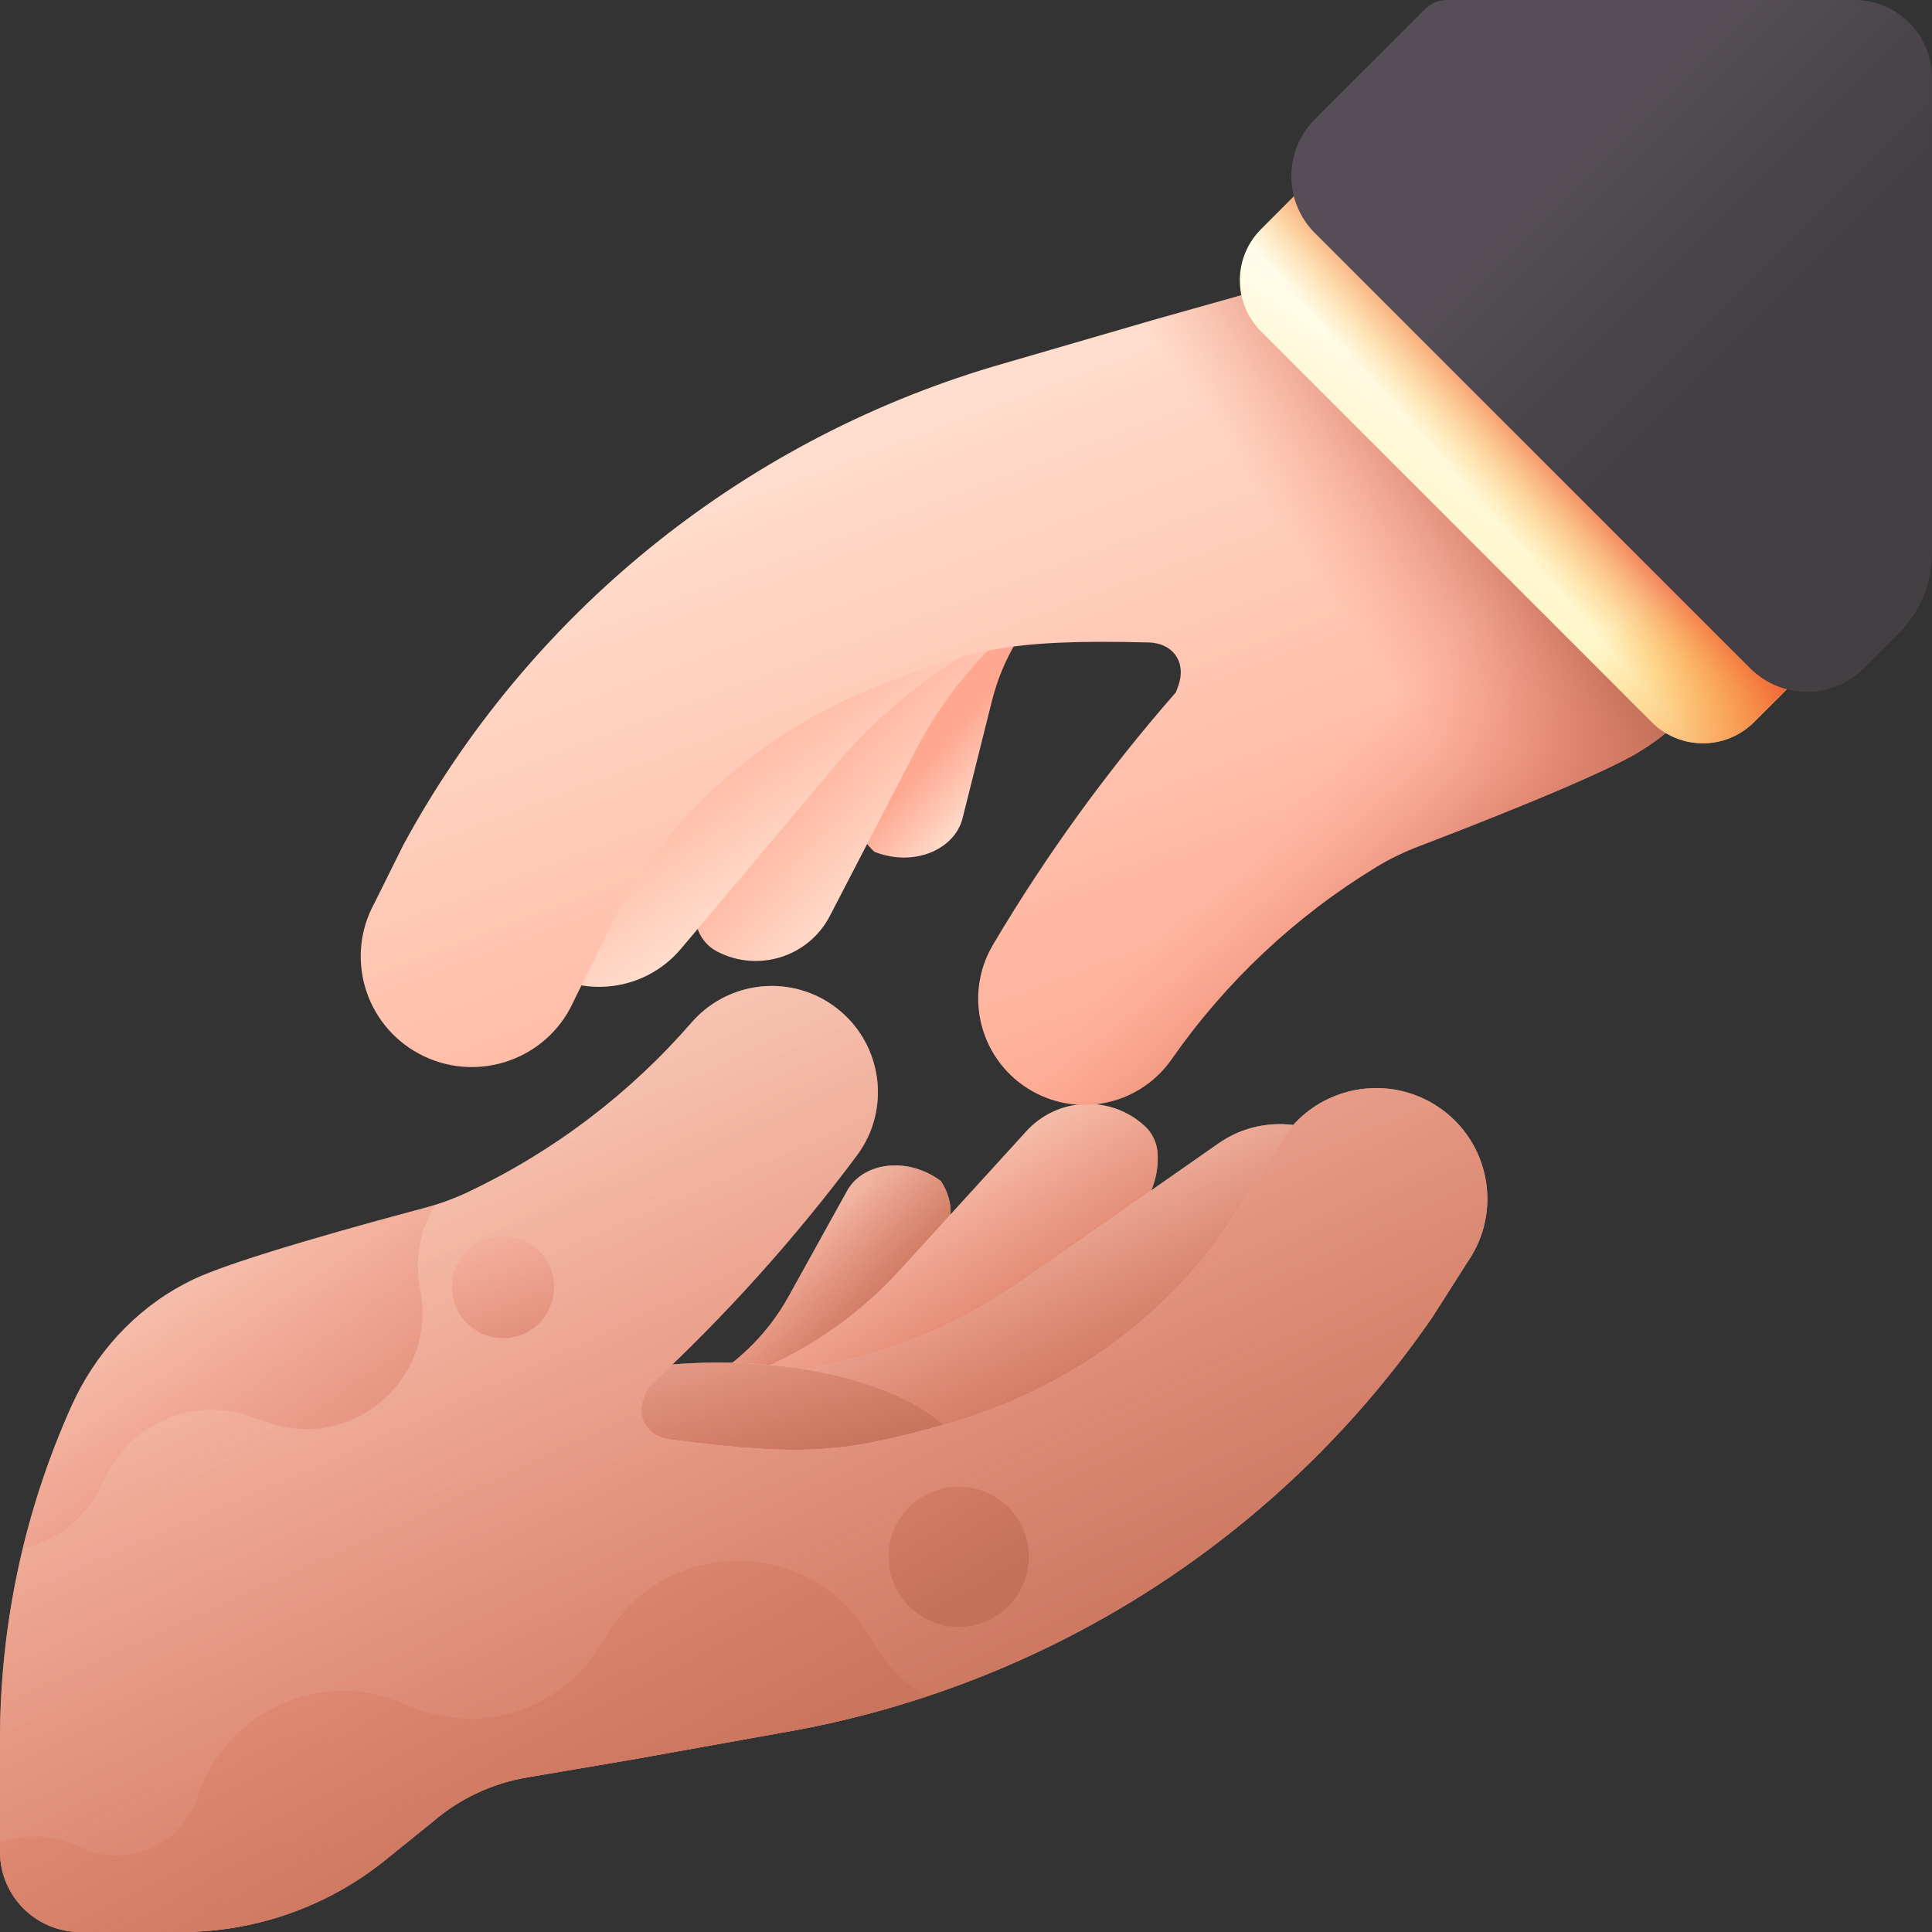 <svg width="56" height="56" viewBox="0 0 56 56" fill="none" xmlns="http://www.w3.org/2000/svg">
<rect x="0" y="0" width="56" height="56" fill="#333333" stroke="none"/>
<g clip-path="url(#clip0_2449_516)">
<path d="M25.58 33.815C25.139 33.9 24.761 34.143 24.552 34.521L22.853 37.588C22.228 38.716 21.267 39.629 20.076 40.253C21.936 41.252 24.146 40.939 25.18 39.521C25.443 39.161 25.685 38.785 25.906 38.395L27.386 35.772C27.654 35.297 27.59 34.72 27.274 34.237C27.181 34.166 27.082 34.102 26.974 34.045C26.517 33.8 26.017 33.73 25.58 33.815Z" fill="url(#paint0_linear_2449_516)"/>
<path d="M25.58 33.815C25.139 33.9 24.761 34.143 24.552 34.521L22.853 37.588C22.228 38.716 21.267 39.629 20.076 40.253C21.936 41.252 24.146 40.939 25.18 39.521C25.443 39.161 25.685 38.785 25.906 38.395L27.386 35.772C27.654 35.297 27.59 34.72 27.274 34.237C27.181 34.166 27.082 34.102 26.974 34.045C26.517 33.8 26.017 33.73 25.58 33.815Z" fill="url(#paint1_linear_2449_516)"/>
<path d="M32.921 35.201L29.747 38.638C29.274 39.15 28.779 39.636 28.265 40.096C26.239 41.903 23.169 41.871 21.171 40.034C23.036 39.397 24.731 38.298 26.08 36.818L29.75 32.79C30.201 32.294 30.814 32.028 31.438 32.001C32.055 31.975 32.684 32.184 33.175 32.635C33.177 32.636 33.178 32.637 33.179 32.638C33.404 32.843 33.538 33.134 33.554 33.438C33.589 34.063 33.381 34.702 32.921 35.201Z" fill="url(#paint2_linear_2449_516)"/>
<path d="M32.921 35.201L29.747 38.638C29.274 39.15 28.779 39.636 28.265 40.096C26.239 41.903 23.169 41.871 21.171 40.034C23.036 39.397 24.731 38.298 26.08 36.818L29.75 32.79C30.201 32.294 30.814 32.028 31.438 32.001C32.055 31.975 32.684 32.184 33.175 32.635C33.177 32.636 33.178 32.637 33.179 32.638C33.404 32.843 33.538 33.134 33.554 33.438C33.589 34.063 33.381 34.702 32.921 35.201Z" fill="url(#paint3_linear_2449_516)"/>
<path d="M38.6 37.049L33.665 40.449C32.931 40.954 32.175 41.422 31.402 41.851C28.363 43.538 24.537 42.632 22.558 39.773C25.067 39.504 27.494 38.609 29.598 37.14L35.318 33.143C36.022 32.65 36.863 32.491 37.649 32.634C38.428 32.776 39.155 33.214 39.642 33.915C39.643 33.917 39.644 33.919 39.645 33.92C39.88 34.257 39.954 34.682 39.878 35.085C39.734 35.854 39.298 36.569 38.6 37.049Z" fill="url(#paint4_linear_2449_516)"/>
<path d="M38.6 37.049L33.665 40.449C32.931 40.954 32.175 41.422 31.402 41.851C28.363 43.538 24.537 42.632 22.558 39.773C25.067 39.504 27.494 38.609 29.598 37.14L35.318 33.143C36.022 32.65 36.863 32.491 37.649 32.634C38.428 32.776 39.155 33.214 39.642 33.915C39.643 33.917 39.644 33.919 39.645 33.92C39.88 34.257 39.954 34.682 39.878 35.085C39.734 35.854 39.298 36.569 38.6 37.049Z" fill="url(#paint5_linear_2449_516)"/>
<path d="M20.82 45.898C24.83 45.898 28.081 44.465 28.081 42.698C28.081 40.93 24.83 39.497 20.82 39.497C16.81 39.497 13.559 40.93 13.559 42.698C13.559 44.465 16.81 45.898 20.82 45.898Z" fill="url(#paint6_linear_2449_516)"/>
<path d="M20.82 45.898C24.83 45.898 28.081 44.465 28.081 42.698C28.081 40.93 24.83 39.497 20.82 39.497C16.81 39.497 13.559 40.93 13.559 42.698C13.559 44.465 16.81 45.898 20.82 45.898Z" fill="url(#paint7_linear_2449_516)"/>
<path d="M20.82 45.898C24.83 45.898 28.081 44.465 28.081 42.698C28.081 40.93 24.83 39.497 20.82 39.497C16.81 39.497 13.559 40.93 13.559 42.698C13.559 44.465 16.81 45.898 20.82 45.898Z" fill="url(#paint8_linear_2449_516)"/>
<path d="M41.709 32.099C40.233 31.092 38.214 31.478 37.212 32.957L35.651 35.424C35.581 35.528 35.51 35.63 35.437 35.732C33.48 38.477 30.59 40.41 27.338 41.303C24.62 42.047 23.5 42.263 19.428 41.724C18.718 41.631 18.394 41.026 18.708 40.382L18.795 40.205C21.012 38.155 23.037 35.905 24.84 33.487C25.875 32.098 25.551 30.127 24.132 29.134C23.97 29.02 23.8 28.924 23.625 28.846C22.409 28.3 20.948 28.6 20.043 29.641C18.249 31.707 16.04 33.384 13.555 34.558C13.134 34.758 12.693 34.912 12.242 35.031C10.704 35.44 6.795 36.505 5.588 37.094C5.577 37.099 5.566 37.105 5.554 37.11C5.485 37.144 5.416 37.179 5.348 37.215C3.885 37.986 2.745 39.254 2.069 40.763C0.705 43.803 0 47.097 0 50.429V53.672C0 54.958 1.042 56 2.328 56H5.255C7.411 56 9.503 55.261 11.18 53.905L12.551 52.797C13.316 52.141 14.254 51.693 15.276 51.519L18.305 51.005L23.092 50.146C30.586 48.743 37.22 44.43 41.529 38.163L42.547 36.565C43.554 35.101 43.179 33.101 41.709 32.099Z" fill="url(#paint9_linear_2449_516)"/>
<path d="M41.709 32.099C40.233 31.092 38.214 31.478 37.212 32.957L35.651 35.424C35.581 35.528 35.51 35.63 35.437 35.732C33.48 38.477 30.59 40.41 27.338 41.303C24.62 42.047 23.5 42.263 19.428 41.724C18.718 41.631 18.394 41.026 18.708 40.382L18.795 40.205C21.012 38.155 23.037 35.905 24.84 33.487C25.875 32.098 25.551 30.127 24.132 29.134C23.97 29.02 23.8 28.924 23.625 28.846C22.409 28.3 20.948 28.6 20.043 29.641C18.249 31.707 16.04 33.384 13.555 34.558C13.134 34.758 12.693 34.912 12.242 35.031C10.704 35.44 6.795 36.505 5.588 37.094C5.577 37.099 5.566 37.105 5.554 37.11C5.485 37.144 5.416 37.179 5.348 37.215C3.885 37.986 2.745 39.254 2.069 40.763C0.705 43.803 0 47.097 0 50.429V53.672C0 54.958 1.042 56 2.328 56H5.255C7.411 56 9.503 55.261 11.18 53.905L12.551 52.797C13.316 52.141 14.254 51.693 15.276 51.519L18.305 51.005L23.092 50.146C30.586 48.743 37.22 44.43 41.529 38.163L42.547 36.565C43.554 35.101 43.179 33.101 41.709 32.099Z" fill="url(#paint10_linear_2449_516)"/>
<path d="M12.242 35.032C10.704 35.44 6.795 36.505 5.588 37.095C5.577 37.1 5.566 37.105 5.555 37.111C5.485 37.144 5.416 37.179 5.348 37.215C3.886 37.987 2.746 39.254 2.069 40.764C1.472 42.095 1.001 43.475 0.66 44.886C1.561 44.679 2.387 44.105 2.876 43.176L3.148 42.66C3.923 41.189 5.654 40.503 7.226 41.046L7.777 41.236C10.176 42.063 12.593 40.042 12.203 37.535L12.152 37.208C12.025 36.389 12.206 35.586 12.614 34.924C12.491 34.962 12.367 34.998 12.242 35.032Z" fill="url(#paint11_linear_2449_516)"/>
<path d="M5.255 56C7.411 56 9.503 55.261 11.18 53.905L12.551 52.797C13.316 52.141 14.253 51.693 15.276 51.519L18.305 51.005L23.092 50.146C24.372 49.907 25.625 49.58 26.847 49.176C26.212 48.792 25.666 48.245 25.279 47.557L25.248 47.502C23.554 44.49 19.217 44.49 17.522 47.502L17.492 47.557C16.363 49.564 13.885 50.372 11.79 49.416C9.272 48.268 6.512 49.68 5.733 52.067C5.27 53.486 3.657 54.189 2.316 53.535C2.305 53.53 2.295 53.525 2.284 53.52C2.236 53.498 2.188 53.477 2.14 53.458C1.414 53.162 0.665 53.169 8.67615e-09 53.398V53.672C-0 54.958 1.042 56 2.328 56H5.255Z" fill="url(#paint12_linear_2449_516)"/>
<path d="M27.788 47.157C28.911 47.157 29.821 46.247 29.821 45.124C29.821 44.001 28.911 43.091 27.788 43.091C26.665 43.091 25.755 44.001 25.755 45.124C25.755 46.247 26.665 47.157 27.788 47.157Z" fill="url(#paint13_linear_2449_516)"/>
<path d="M14.582 38.787C15.399 38.787 16.061 38.125 16.061 37.308C16.061 36.491 15.399 35.829 14.582 35.829C13.765 35.829 13.102 36.491 13.102 37.308C13.102 38.125 13.765 38.787 14.582 38.787Z" fill="url(#paint14_linear_2449_516)"/>
<path d="M27.09 24.659C27.494 24.463 27.797 24.131 27.902 23.712L28.753 20.311C29.066 19.06 29.759 17.93 30.748 17.02C28.694 16.535 26.64 17.407 26.006 19.043C25.845 19.459 25.708 19.885 25.596 20.319L24.841 23.234C24.704 23.762 24.916 24.303 25.345 24.688C25.453 24.732 25.566 24.769 25.684 24.796C26.189 24.915 26.69 24.853 27.09 24.659Z" fill="url(#paint15_linear_2449_516)"/>
<path d="M20.37 25.035L22.551 20.896C22.875 20.28 23.228 19.683 23.607 19.106C25.098 16.837 28.072 16.078 30.476 17.337C28.839 18.433 27.485 19.931 26.562 21.71L24.055 26.547C23.747 27.143 23.223 27.558 22.628 27.744C22.038 27.928 21.377 27.888 20.786 27.58C20.784 27.579 20.783 27.578 20.782 27.578C20.511 27.438 20.307 27.191 20.213 26.901C20.018 26.306 20.054 25.636 20.37 25.035Z" fill="url(#paint16_linear_2449_516)"/>
<path d="M15.56 24.573L19.452 20.017C20.031 19.339 20.64 18.692 21.277 18.078C23.779 15.665 27.708 15.555 30.357 17.806C28.002 18.713 25.888 20.203 24.234 22.165L19.738 27.501C19.185 28.159 18.413 28.529 17.617 28.594C16.828 28.658 16.013 28.421 15.362 27.869C15.36 27.868 15.359 27.867 15.357 27.866C15.043 27.601 14.863 27.209 14.832 26.8C14.773 26.02 15.01 25.217 15.56 24.573Z" fill="url(#paint17_linear_2449_516)"/>
<path d="M43.705 4.415L51.535 12.245C51.963 12.673 52.114 13.305 51.926 13.879L50.661 17.747C50.148 19.319 49.148 20.7 47.774 21.622C47.711 21.665 47.646 21.707 47.58 21.748C47.569 21.754 47.559 21.761 47.548 21.767C46.41 22.481 42.634 23.953 41.148 24.521C40.712 24.687 40.289 24.887 39.892 25.13C37.544 26.56 35.524 28.46 33.958 30.705C33.167 31.836 31.746 32.288 30.479 31.874C30.297 31.814 30.117 31.737 29.944 31.641C28.428 30.803 27.898 28.876 28.781 27.386C30.319 24.79 32.095 22.339 34.085 20.066L34.152 19.881C34.397 19.208 34.01 18.64 33.294 18.622C29.187 18.516 28.096 18.849 25.471 19.876C22.331 21.107 19.661 23.334 18.005 26.271C17.942 26.38 17.882 26.489 17.823 26.599L16.531 29.218C15.691 30.795 13.723 31.391 12.149 30.545C10.581 29.704 9.997 27.755 10.845 26.192L11.688 24.496C15.313 17.808 21.456 12.819 28.761 10.632L33.433 9.273L36.391 8.442C37.389 8.162 38.275 7.617 38.966 6.884L41.435 4.415C42.062 3.788 43.078 3.788 43.705 4.415Z" fill="url(#paint18_linear_2449_516)"/>
<path d="M34.046 18.959C34.231 19.191 34.283 19.52 34.152 19.881L34.084 20.066C32.095 22.339 30.319 24.79 28.781 27.386C27.897 28.876 28.427 30.803 29.943 31.641C30.117 31.737 30.296 31.814 30.478 31.874C31.746 32.288 33.167 31.836 33.957 30.705C35.523 28.46 37.543 26.56 39.891 25.13C40.289 24.887 40.712 24.687 41.148 24.521C42.634 23.952 46.41 22.481 47.548 21.767C47.559 21.761 47.569 21.754 47.579 21.748C47.645 21.707 47.71 21.665 47.774 21.622C49.147 20.7 50.147 19.319 50.661 17.747L51.926 13.879C52.114 13.305 51.963 12.673 51.535 12.245L46.148 6.858L34.046 18.959Z" fill="url(#paint19_linear_2449_516)"/>
<path d="M27.237 11.137C27.739 10.956 28.247 10.786 28.762 10.633L33.433 9.273L36.391 8.442C37.389 8.162 38.275 7.617 38.966 6.884L41.435 4.415C42.062 3.788 43.078 3.788 43.705 4.415L51.535 12.245C51.963 12.673 52.114 13.305 51.926 13.879L50.661 17.747C50.148 19.319 49.148 20.7 47.774 21.622C47.711 21.665 47.646 21.707 47.58 21.748C47.569 21.754 47.559 21.761 47.548 21.767C46.41 22.481 42.634 23.952 41.148 24.521C41.022 24.569 40.898 24.62 40.775 24.674L27.237 11.137Z" fill="url(#paint20_linear_2449_516)"/>
<path d="M50.838 20.932L55.02 16.75C55.838 15.932 55.838 14.606 55.02 13.788L43.695 2.463C42.877 1.645 41.55 1.645 40.733 2.463L36.551 6.644C35.733 7.462 35.733 8.788 36.551 9.606L47.876 20.931C48.694 21.75 50.02 21.75 50.838 20.932Z" fill="url(#paint21_linear_2449_516)"/>
<path d="M50.838 20.932L55.02 16.75C55.838 15.932 55.838 14.606 55.02 13.788L43.695 2.463C42.877 1.645 41.55 1.645 40.733 2.463L36.551 6.644C35.733 7.462 35.733 8.788 36.551 9.606L47.876 20.931C48.694 21.75 50.02 21.75 50.838 20.932Z" fill="url(#paint22_linear_2449_516)"/>
<path d="M50.316 9.084L55.02 13.788C55.838 14.606 55.838 15.932 55.02 16.75L50.838 20.931C50.02 21.749 48.694 21.749 47.876 20.931L43.172 16.227L50.316 9.084Z" fill="url(#paint23_linear_2449_516)"/>
<path d="M53.748 0H41.944C41.704 0 41.474 0.095 41.304 0.265C40.495 1.073 38.112 3.456 38.112 3.456C37.202 4.367 37.202 5.844 38.112 6.754L50.728 19.369C51.639 20.28 53.116 20.28 54.027 19.369L55.039 18.357C55.654 17.742 55.999 16.908 55.999 16.038V2.251C55.999 1.008 54.992 0 53.748 0Z" fill="url(#paint24_linear_2449_516)"/>
</g>
<defs>
<linearGradient id="paint0_linear_2449_516" x1="22.827" y1="35.993" x2="24.801" y2="38.907" gradientUnits="userSpaceOnUse">
<stop stop-color="#FFDFCF"/>
<stop offset="1" stop-color="#FFA78F"/>
</linearGradient>
<linearGradient id="paint1_linear_2449_516" x1="20.78" y1="34.492" x2="25.282" y2="38.774" gradientUnits="userSpaceOnUse">
<stop stop-color="#F89580" stop-opacity="0"/>
<stop offset="0.997" stop-color="#C5715A"/>
</linearGradient>
<linearGradient id="paint2_linear_2449_516" x1="26.159" y1="34.34" x2="28.368" y2="38.523" gradientUnits="userSpaceOnUse">
<stop stop-color="#FFDFCF"/>
<stop offset="1" stop-color="#FFA78F"/>
</linearGradient>
<linearGradient id="paint3_linear_2449_516" x1="23.563" y1="31.191" x2="30.919" y2="41.623" gradientUnits="userSpaceOnUse">
<stop stop-color="#F89580" stop-opacity="0"/>
<stop offset="0.997" stop-color="#C5715A"/>
</linearGradient>
<linearGradient id="paint4_linear_2449_516" x1="30.488" y1="35.282" x2="32.18" y2="39.465" gradientUnits="userSpaceOnUse">
<stop stop-color="#FFDFCF"/>
<stop offset="1" stop-color="#FFA78F"/>
</linearGradient>
<linearGradient id="paint5_linear_2449_516" x1="26.87" y1="28.663" x2="33.239" y2="40.961" gradientUnits="userSpaceOnUse">
<stop stop-color="#F89580" stop-opacity="0"/>
<stop offset="0.997" stop-color="#C5715A"/>
</linearGradient>
<linearGradient id="paint6_linear_2449_516" x1="19.773" y1="39.368" x2="21.324" y2="44.303" gradientUnits="userSpaceOnUse">
<stop stop-color="#FFDFCF"/>
<stop offset="1" stop-color="#FFA78F"/>
</linearGradient>
<linearGradient id="paint7_linear_2449_516" x1="18.754" y1="36.669" x2="24.305" y2="52.87" gradientUnits="userSpaceOnUse">
<stop stop-color="#F89580" stop-opacity="0"/>
<stop offset="0.997" stop-color="#C5715A"/>
</linearGradient>
<linearGradient id="paint8_linear_2449_516" x1="17.763" y1="31.489" x2="21.057" y2="43.568" gradientUnits="userSpaceOnUse">
<stop stop-color="#F89580" stop-opacity="0"/>
<stop offset="0.997" stop-color="#C5715A"/>
</linearGradient>
<linearGradient id="paint9_linear_2449_516" x1="16.649" y1="32.414" x2="25.17" y2="52.747" gradientUnits="userSpaceOnUse">
<stop stop-color="#FFDFCF"/>
<stop offset="1" stop-color="#FFA78F"/>
</linearGradient>
<linearGradient id="paint10_linear_2449_516" x1="10.612" y1="20.64" x2="25.765" y2="53.142" gradientUnits="userSpaceOnUse">
<stop stop-color="#F89580" stop-opacity="0"/>
<stop offset="0.997" stop-color="#C5715A"/>
</linearGradient>
<linearGradient id="paint11_linear_2449_516" x1="4.195" y1="37.164" x2="13.684" y2="47.814" gradientUnits="userSpaceOnUse">
<stop stop-color="#F89580" stop-opacity="0"/>
<stop offset="0.997" stop-color="#C5715A"/>
</linearGradient>
<linearGradient id="paint12_linear_2449_516" x1="5.417" y1="36.683" x2="16.178" y2="56.887" gradientUnits="userSpaceOnUse">
<stop stop-color="#F89580" stop-opacity="0"/>
<stop offset="0.997" stop-color="#C5715A"/>
</linearGradient>
<linearGradient id="paint13_linear_2449_516" x1="20.055" y1="32.913" x2="28.4" y2="46.09" gradientUnits="userSpaceOnUse">
<stop stop-color="#F89580" stop-opacity="0"/>
<stop offset="0.997" stop-color="#C5715A"/>
</linearGradient>
<linearGradient id="paint14_linear_2449_516" x1="13.785" y1="34.982" x2="15.927" y2="41.233" gradientUnits="userSpaceOnUse">
<stop stop-color="#F89580" stop-opacity="0"/>
<stop offset="0.997" stop-color="#C5715A"/>
</linearGradient>
<linearGradient id="paint15_linear_2449_516" x1="29.638" y1="22.284" x2="27.986" y2="20.788" gradientUnits="userSpaceOnUse">
<stop stop-color="#FFDFCF"/>
<stop offset="1" stop-color="#FFA78F"/>
</linearGradient>
<linearGradient id="paint16_linear_2449_516" x1="27.156" y1="24.238" x2="23.381" y2="20.641" gradientUnits="userSpaceOnUse">
<stop stop-color="#FFDFCF"/>
<stop offset="1" stop-color="#FFA78F"/>
</linearGradient>
<linearGradient id="paint17_linear_2449_516" x1="24.023" y1="24.836" x2="20.48" y2="19.917" gradientUnits="userSpaceOnUse">
<stop stop-color="#FFDFCF"/>
<stop offset="1" stop-color="#FFA78F"/>
</linearGradient>
<linearGradient id="paint18_linear_2449_516" x1="27.489" y1="10.713" x2="35.664" y2="32.511" gradientUnits="userSpaceOnUse">
<stop stop-color="#FFDFCF"/>
<stop offset="1" stop-color="#FFA78F"/>
</linearGradient>
<linearGradient id="paint19_linear_2449_516" x1="39.772" y1="21.048" x2="44.109" y2="25.385" gradientUnits="userSpaceOnUse">
<stop stop-color="#F89580" stop-opacity="0"/>
<stop offset="0.286" stop-color="#EE8E79" stop-opacity="0.287"/>
<stop offset="0.762" stop-color="#D57B65" stop-opacity="0.765"/>
<stop offset="0.997" stop-color="#C5715A"/>
</linearGradient>
<linearGradient id="paint20_linear_2449_516" x1="37.768" y1="16.2" x2="42.489" y2="12.96" gradientUnits="userSpaceOnUse">
<stop stop-color="#F89580" stop-opacity="0"/>
<stop offset="0.286" stop-color="#EE8E79" stop-opacity="0.287"/>
<stop offset="0.762" stop-color="#D57B65" stop-opacity="0.765"/>
<stop offset="0.997" stop-color="#C5715A"/>
</linearGradient>
<linearGradient id="paint21_linear_2449_516" x1="45.141" y1="12.58" x2="42.354" y2="16.587" gradientUnits="userSpaceOnUse">
<stop stop-color="#FFFDF1"/>
<stop offset="1" stop-color="#FFF5C6"/>
</linearGradient>
<linearGradient id="paint22_linear_2449_516" x1="42.724" y1="14.411" x2="45.14" y2="12.269" gradientUnits="userSpaceOnUse">
<stop stop-color="#FEA613" stop-opacity="0"/>
<stop offset="0.183" stop-color="#FC9B19" stop-opacity="0.183"/>
<stop offset="0.509" stop-color="#F57D28" stop-opacity="0.509"/>
<stop offset="0.936" stop-color="#EB4C40" stop-opacity="0.936"/>
<stop offset="1" stop-color="#E94444"/>
</linearGradient>
<linearGradient id="paint23_linear_2449_516" x1="49.503" y1="15.406" x2="55.478" y2="21.382" gradientUnits="userSpaceOnUse">
<stop stop-color="#FEA613" stop-opacity="0"/>
<stop offset="0.183" stop-color="#FC9B19" stop-opacity="0.183"/>
<stop offset="0.509" stop-color="#F57D28" stop-opacity="0.509"/>
<stop offset="0.936" stop-color="#EB4C40" stop-opacity="0.936"/>
<stop offset="1" stop-color="#E94444"/>
</linearGradient>
<linearGradient id="paint24_linear_2449_516" x1="46.627" y1="3.608" x2="51.795" y2="8.776" gradientUnits="userSpaceOnUse">
<stop stop-color="#554E56"/>
<stop offset="1" stop-color="#433F43"/>
</linearGradient>
<clipPath id="clip0_2449_516">
<rect width="56" height="56" fill="white"/>
</clipPath>
</defs>
</svg>

